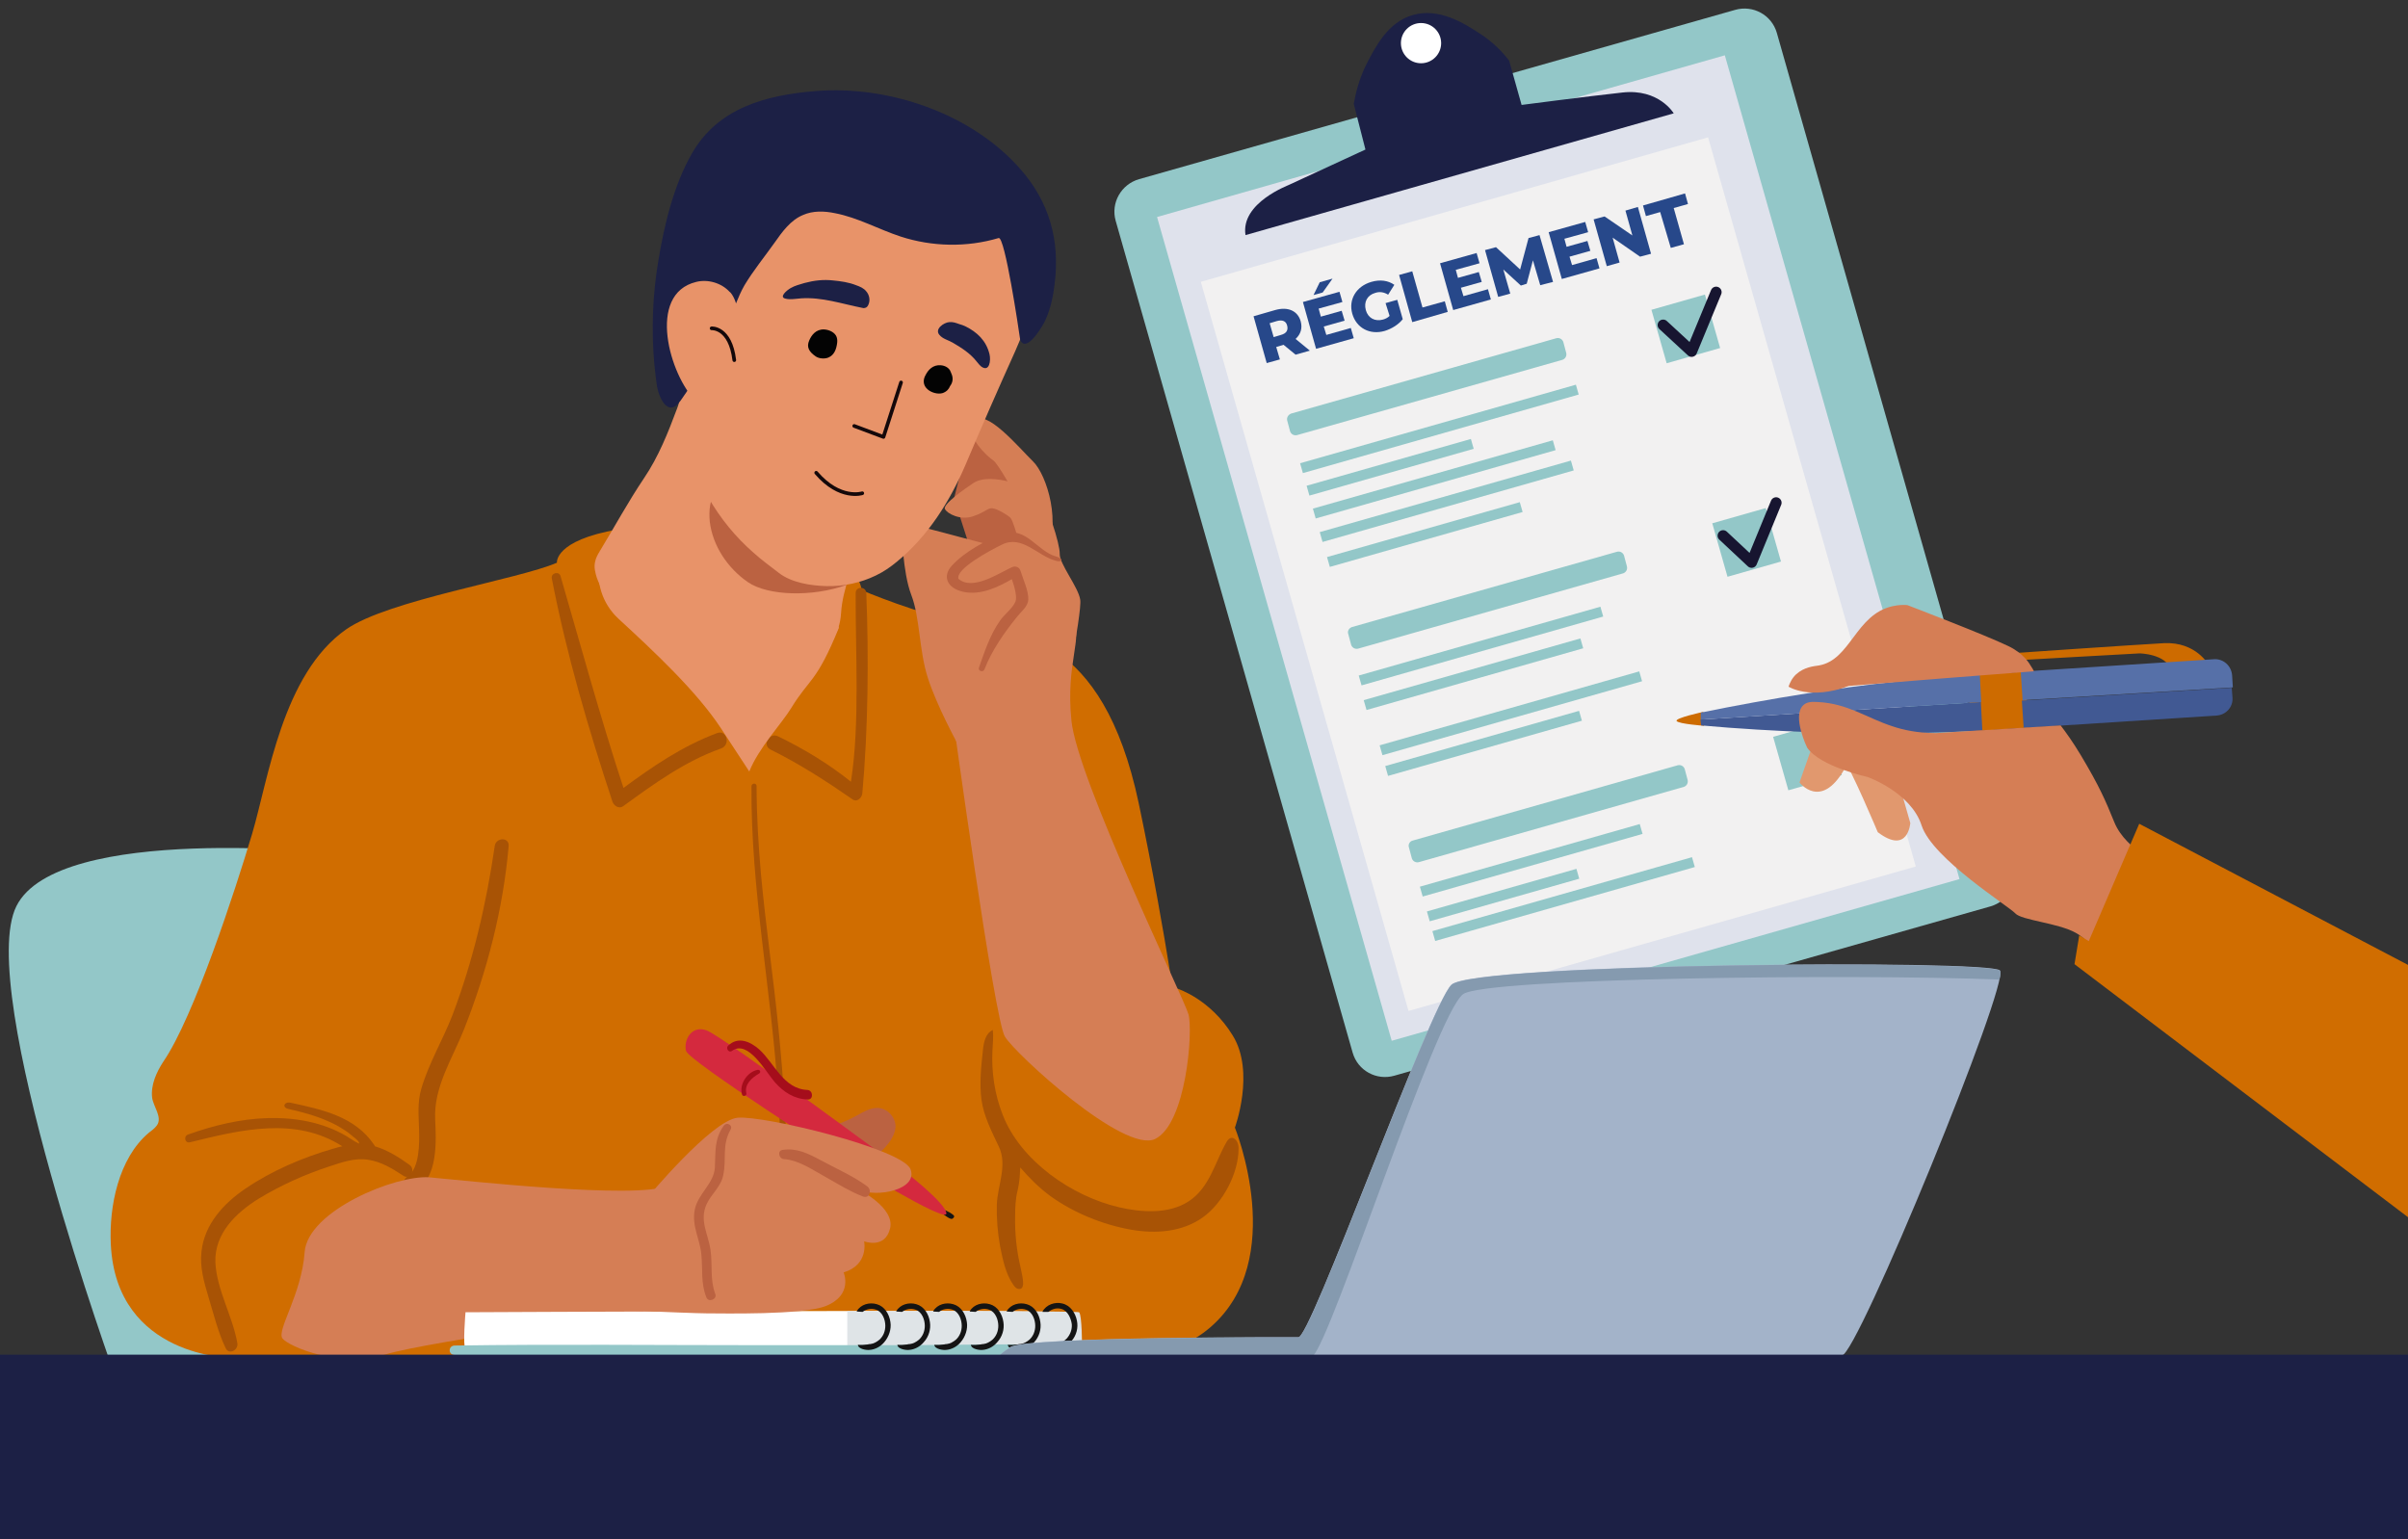 <?xml version="1.0" encoding="UTF-8"?>
<!-- Generator: Adobe Illustrator 28.0.0, SVG Export Plug-In . SVG Version: 6.00 Build 0)  -->
<svg xmlns="http://www.w3.org/2000/svg" xmlns:xlink="http://www.w3.org/1999/xlink" version="1.1" id="Calque_1" x="0px" y="0px" viewBox="0 0 658.5 420.9" style="enable-background:new 0 0 658.5 420.9;" xml:space="preserve">
<rect x="0" y="0" width="658.5" height="420.9" fill="#333333" stroke="none"/>
<style type="text/css">
	.st0{fill:#93C7C8;}
	.st1{fill:#DFE2EC;}
	.st2{fill:#F2F1F1;}
	.st3{fill:none;stroke:#171530;stroke-width:3;stroke-linecap:round;stroke-linejoin:round;}
	.st4{fill:#1C2045;}
	.st5{fill:#FFFFFF;}
	.st6{fill:#27488A;}
	.st7{fill:#E1986E;}
	.st8{fill:#CD6B00;}
	.st9{fill:#5670A8;}
	.st10{fill:#415993;}
	.st11{fill:#D57E55;}
	.st12{fill:#D06D00;}
	.st13{fill:#A85305;}
	.st14{fill:#BB6241;}
	.st15{fill:#E89369;}
	.st16{fill:#141414;}
	.st17{fill:#DFE4E7;}
	.st18{fill:#D4293E;}
	.st19{fill:#A50D1B;}
	.st20{fill:#A3B3C9;}
	.st21{fill:#859AAF;}
	.st22{fill:#030303;}
	.st23{fill:none;stroke:#14080A;stroke-linecap:round;stroke-linejoin:round;stroke-miterlimit:10;}
</style>
<path class="st0" d="M311.5,49l163-46.3c4.9-1.4,10,1.4,11.4,6.3l64.7,227.5c1.4,4.9-1.4,10-6.3,11.4l-163,46.3  c-4.9,1.4-10-1.4-11.4-6.3L305.1,60.4C303.7,55.5,306.6,50.4,311.5,49z"></path>
<rect x="345.3" y="33" transform="matrix(0.962 -0.274 0.274 0.962 -24.809 122.217)" class="st1" width="161.4" height="234.2"></rect>
<rect x="353.9" y="53.6" transform="matrix(0.962 -0.274 0.274 0.962 -26.759 122.478)" class="st2" width="144.2" height="207.3"></rect>
<rect x="453.3" y="82.6" transform="matrix(0.962 -0.274 0.274 0.962 -7.099 129.469)" class="st0" width="15.2" height="15.2"></rect>
<rect x="469.9" y="141" transform="matrix(0.962 -0.274 0.274 0.962 -22.433 136.232)" class="st0" width="15.2" height="15.2"></rect>
<rect x="486.5" y="199.4" transform="matrix(0.962 -0.274 0.274 0.962 -37.763 142.997)" class="st0" width="15.2" height="15.2"></rect>
<path class="st0" d="M353.1,113.1l72.5-20.6c0.8-0.2,1.6,0.2,1.9,1l0.8,3c0.2,0.8-0.2,1.6-1,1.9L354.7,119c-0.8,0.2-1.6-0.2-1.9-1  l-0.8-3C351.8,114.2,352.3,113.4,353.1,113.1z"></path>
<path class="st0" d="M369.7,171.5l72.5-20.6c0.8-0.2,1.6,0.2,1.9,1l0.8,3c0.2,0.8-0.2,1.6-1,1.9l-72.5,20.6c-0.8,0.2-1.6-0.2-1.9-1  l-0.8-3C368.4,172.6,368.9,171.8,369.7,171.5z"></path>
<path class="st0" d="M386.3,229.9l72.5-20.6c0.8-0.2,1.6,0.2,1.9,1l0.8,3c0.2,0.8-0.2,1.6-1,1.9L388,235.8c-0.8,0.2-1.6-0.2-1.9-1  l-0.8-3C385,231,385.5,230.1,386.3,229.9z"></path>
<rect x="354.3" y="116.1" transform="matrix(0.962 -0.274 0.274 0.962 -17.12 112.085)" class="st0" width="78.4" height="2.8"></rect>
<rect x="358" y="129.9" transform="matrix(0.962 -0.274 0.274 0.962 -20.96 112.234)" class="st0" width="68.2" height="2.8"></rect>
<rect x="356.7" y="126.6" transform="matrix(0.962 -0.274 0.274 0.962 -20.524 108.797)" class="st0" width="46.7" height="2.8"></rect>
<rect x="359.8" y="135.9" transform="matrix(0.962 -0.274 0.274 0.962 -22.463 113.38)" class="st0" width="71.4" height="2.8"></rect>
<rect x="362.1" y="145" transform="matrix(0.962 -0.274 0.274 0.962 -25.177 112.078)" class="st0" width="54.8" height="2.8"></rect>
<rect x="372" y="183.2" transform="matrix(0.962 -0.274 0.274 0.962 -35.136 117.179)" class="st0" width="61.6" height="2.8"></rect>
<rect x="370.5" y="175.5" transform="matrix(0.962 -0.274 0.274 0.962 -32.944 117.443)" class="st0" width="68.7" height="2.8"></rect>
<rect x="376.1" y="193.9" transform="matrix(0.962 -0.274 0.274 0.962 -37.655 120.363)" class="st0" width="73.8" height="2.8"></rect>
<rect x="378" y="202.1" transform="matrix(0.962 -0.274 0.274 0.962 -40.196 118.663)" class="st0" width="55.1" height="2.8"></rect>
<rect x="387.3" y="234.1" transform="matrix(0.962 -0.274 0.274 0.962 -48.439 123.419)" class="st0" width="62.5" height="2.8"></rect>
<rect x="389.6" y="243.6" transform="matrix(0.962 -0.274 0.274 0.962 -51.331 121.682)" class="st0" width="42.5" height="2.8"></rect>
<rect x="390.5" y="244.7" transform="matrix(0.962 -0.274 0.274 0.962 -51.003 126.254)" class="st0" width="73.8" height="2.8"></rect>
<polyline class="st3" points="454.8,88.9 462.6,96.1 469.3,79.9 "></polyline>
<polyline class="st3" points="471.2,146.5 479,153.8 485.7,137.5 "></polyline>
<path class="st4" d="M340.6,64.3L457.7,31c0,0-4-6.8-14-5.7c-10,1.1-27.6,3.4-27.6,3.4l-3.4-12.1c-1.6-2.1-4.3-5.1-8.3-7.6  c-3.9-2.5-10.8-7-18-4.9c-6.8,1.9-10.2,8.6-12.6,13.2c-2.2,4.3-3.1,8.4-3.6,11.1c1.1,4.2,2.1,8.3,3.2,12.5l-21,9.7  C352.6,50.6,339.2,55.4,340.6,64.3L340.6,64.3z"></path>
<circle class="st5" cx="388.6" cy="11.8" r="5.5"></circle>
<path class="st6" d="M351,94.3l-2,0.6l1,3.4l-3.6,1l-3.6-12.8l5.9-1.7c3.5-1,6.2,0.2,7,3.1c0.5,1.9,0,3.5-1.4,4.8l3.9,3.2l-3.9,1.1  L351,94.3L351,94.3z M349.2,87.8l-2,0.6l1.1,3.8l2-0.6c1.5-0.4,2-1.3,1.7-2.5C351.7,87.8,350.7,87.4,349.2,87.8L349.2,87.8z"></path>
<path class="st6" d="M369.4,89.7l0.8,2.8l-10.3,2.9l-3.6-12.8l10-2.8l0.8,2.8l-6.5,1.8l0.6,2.2l5.7-1.6l0.8,2.7l-5.7,1.6l0.7,2.3  L369.4,89.7L369.4,89.7z M361.7,80l-2.5,0.7l1.7-3.5l3.5-1L361.7,80z"></path>
<path class="st6" d="M378.9,82.9l3.2-0.9l1.5,5.3c-1.2,1.5-3,2.6-4.9,3.2c-4.1,1.2-7.8-0.8-8.9-4.7c-1.1-3.9,1.1-7.5,5.2-8.7  c2.4-0.7,4.6-0.4,6.3,0.8l-1.7,2.7c-1.1-0.7-2.3-0.9-3.5-0.5c-2.2,0.6-3.2,2.5-2.6,4.7c0.6,2.2,2.5,3.2,4.7,2.6  c0.7-0.2,1.3-0.5,1.8-1L378.9,82.9L378.9,82.9z"></path>
<path class="st6" d="M382.6,75.2l3.6-1l2.8,9.9l6.1-1.7l0.8,2.9l-9.7,2.8L382.6,75.2L382.6,75.2z"></path>
<path class="st6" d="M406.9,79.1l0.8,2.8l-10.3,2.9L393.8,72l10-2.8l0.8,2.8l-6.5,1.8l0.6,2.2l5.7-1.6l0.8,2.7l-5.7,1.6l0.7,2.3  L406.9,79.1L406.9,79.1z"></path>
<path class="st6" d="M421.2,78l-2-6.8l-1.7,6.4l-1.6,0.5l-4.8-4.4l1.9,6.6l-3.3,0.9l-3.6-12.8l3-0.8l6.6,6.1l2.3-8.6l3-0.8l3.7,12.8  L421.2,78L421.2,78z"></path>
<path class="st6" d="M436.6,70.6l0.8,2.8l-10.3,2.9l-3.6-12.8l10-2.8l0.8,2.8l-6.5,1.8l0.6,2.2l5.7-1.6l0.8,2.7l-5.7,1.6l0.7,2.3  L436.6,70.6L436.6,70.6z"></path>
<path class="st6" d="M447.9,56.6l3.6,12.8l-3,0.8L441,65l1.9,6.8l-3.5,1l-3.6-12.8l3-0.8l7.6,5.2l-1.9-6.8L447.9,56.6z"></path>
<path class="st6" d="M454,58l-3.9,1.1l-0.8-2.9l11.5-3.3l0.8,2.9l-3.9,1.1l2.8,9.9l-3.6,1L454,58z"></path>
<path class="st7" d="M496.1,202.6l-4,11.4c0,0,5.8,7.6,12.2-3.5S496.1,202.6,496.1,202.6L496.1,202.6z"></path>
<path class="st7" d="M519.4,214.6l3,10.5c0,0-0.6,8.8-8.9,2.5c0,0-7.6-18.1-9.5-20C502.1,205.7,519.4,214.6,519.4,214.6L519.4,214.6  z"></path>
<path class="st8" d="M465.8,194.7l0.2,3.8c0,0-6.9-0.5-7.5-1.3S465.8,194.7,465.8,194.7L465.8,194.7z"></path>
<polygon class="st8" points="553.8,183.7 554.7,199 539.2,200 538,184.7 "></polygon>
<path class="st8" d="M604,181.9c0,0-3.4-6.4-12.2-6c-8.9,0.5-40.8,2.7-40.8,2.7s-15.4,0.6-15.8,3.5c0,0,0.8-0.6,5.5-0.9  s44.4-2.5,44.4-2.5s7.2,0.1,8.6,4.5S604,181.9,604,181.9L604,181.9z"></path>
<path class="st9" d="M553.1,191.5l-0.5-7.8l52.8-3.4c2.6-0.2,4.8,1.8,5,4.4l0.2,3.3L553.1,191.5L553.1,191.5z"></path>
<path class="st10" d="M552.9,191.6l0.5,7.5l52.8-3.4c2.6-0.2,4.5-2.4,4.3-4.9l-0.2-2.7L552.9,191.6L552.9,191.6z"></path>
<path class="st10" d="M541.7,192l0.4,7.8c-14.2,0.8-29.5,1-45.8,0.5c-10.8-0.4-21.2-1-31.1-1.9c-0.1-0.5-0.1-1.1-0.2-1.6  C490.6,195.2,516.2,193.6,541.7,192L541.7,192z"></path>
<path class="st9" d="M541.8,192l-0.4-7.5c-14.7,0.9-30.4,2.5-47,5.1c-10.2,1.6-20,3.4-29.3,5.3c0,0.6,0,1.3,0,1.9  C490.7,195.2,516.3,193.6,541.8,192L541.8,192z"></path>
<path class="st11" d="M494.2,204.5c0,0-4.2-8.6-1.1-11.6c1-1,2.5-1,4-0.9c8.3,0.4,13.4,4.4,20.6,6.7c2.7,0.9,6.6,1.8,11.7,1.8  c11.4-0.7,22.8-1.4,34.1-2.1c1.4,1.8,3.4,4.6,5.5,8.1c5.2,8.7,6.8,12.5,9.2,18.4c3.3,8,13.7,11.9,13.7,11.9l-18.9,25.3  c0,0-0.5-4.3-5.4-7c-4.9-2.7-14.8-3.4-16.5-5.3s-22.6-14.9-25.6-24c-2.9-9.1-14.8-13.3-14.8-13.3S497.8,209.7,494.2,204.5  L494.2,204.5z"></path>
<path class="st11" d="M489.1,187.8c0,0,5.9,3.8,16.5-0.2c16.9-1.4,33.8-2.7,50.6-4c-0.1-0.3-0.4-0.8-0.8-1.4c-0.4-0.7-2-3.5-6.2-5.5  c-6.4-3.1-27.6-11.2-27.6-11.2c-0.8-0.1-2.3-0.1-4.1,0.3c-10.1,2.3-11.4,14.7-20.1,16.2c-1.3,0.2-4,0.4-6.2,2.4  C490,185.5,489.4,186.9,489.1,187.8L489.1,187.8z"></path>
<polygon class="st12" points="658.5,332.9 567.3,263.7 568.6,255.8 571.2,257.4 585,225.3 658.5,263.9 "></polygon>
<path class="st0" d="M92.4,233.4c0,0-76.5-8.3-87.9,14.4s27.3,129.5,27.3,129.5h120.4l-3.8-90.1L92.4,233.4L92.4,233.4z"></path>
<path class="st12" d="M118.5,371.7c0,0,1.1-0.4-6.4,4.2c-7.6,4.5-41.7,5.3-48.5-4.5c0,0-31.8,0-33.3-31.1  c-0.5-10.3,2.1-23.5,10.4-30.5c0.8-0.6,1.6-1.2,2.2-2c1.6-2.2-1-5.2-1.3-7.6c-0.4-3.5,1.2-7,3.1-9.9c8.3-12.1,19.7-47,24.2-62.1  c4.5-15.1,8.3-43.9,25.8-56.1c11.5-8,47-13.6,57.6-18.2c0,0-0.8-6.1,16.7-9.1s52.6,5.5,52.6,5.5s13.3,3.6,14,11.1  c0,0,15.9,6.8,28.8,9.1c12.9,2.3,37.1,2.3,47,49.2c7.8,37.2,11.4,65.1,11.4,65.1l-44.3-30.7c0,0-4.2,63.2-1.1,79.9  s7.6,15.9,2.3,34.1L118.5,371.7L118.5,371.7z"></path>
<path class="st12" d="M283.2,257.7l39.4,27.3c0,0-3.6-27.9-11.4-65.1c-8.3-39.4-26.7-45.8-40-48.1  C275.4,200.3,279.4,229,283.2,257.7L283.2,257.7z"></path>
<path class="st13" d="M112,318.6c-2.9-2.1-6.1-4.1-9.5-5.1c0-0.1-0.1-0.3-0.2-0.4c-5.2-7.7-14-9.6-22.8-11.5  c-1.8-0.4-2.5,1.3-0.6,1.7c3.6,0.8,7.3,1.8,10.7,3.3c1.7,0.7,3.3,1.6,4.8,2.6c0.8,0.5,1.5,1.1,2.2,1.7c0.4,0.3,1.5,1.1,1.6,1.7  c0,0,0,0.1,0,0.1c-0.1,0.1-0.2,0-0.2,0c-1.2-0.6-2.2-1.3-3.3-2c-6.5-3.8-14-5.1-21.5-4.9c-7.4,0.2-14.8,2-21.8,4.5  c-1.3,0.5-0.8,2.5,0.6,2.1c13.8-3.4,28.8-7.1,41.6,1.1c-0.8,0.2-1.7,0.4-2.6,0.7c-8.3,2.4-16.7,6-23.9,10.9c-5.9,4-11.2,9.7-12,17.2  c-0.5,4.2,0.7,8.4,1.9,12.4c1.4,4.6,2.6,9.6,4.7,14c0.9,2,3.6,0.5,3.2-1.4c-1.3-7.4-5.6-14.4-6-22c-0.3-7.9,5.6-13.6,11.9-17.5  c6.1-3.7,12.6-6.6,19.3-8.8c3.4-1.1,6.9-2.4,10.6-1.8c3.5,0.5,6.6,2.4,9.5,4.3C112.1,322.9,113.8,319.9,112,318.6L112,318.6z"></path>
<path class="st13" d="M139.1,231.4c0.2-2.5-3.4-2.4-3.8-0.1c-2.3,15.9-5.9,31.4-11.6,46.4c-2.6,6.7-6.5,13.2-8.5,20.1  c-1.1,3.7-0.7,7.4-0.6,11.2c0.1,3.5,0.2,10.6-3.2,12.8c-2.4,1.6-0.3,5.4,2.2,3.9c6.2-3.6,5.7-13.5,5.4-19.6  c-0.4-8.9,4.7-16.5,7.9-24.6C133.2,265.6,137.6,248.6,139.1,231.4L139.1,231.4z"></path>
<path class="st13" d="M212.9,281.5c-1.4-14.2-3.5-28.2-4.8-42.4c-0.7-8-1.2-16-1.2-24.1c0-0.9-1.3-0.9-1.4,0  c-0.2,28.3,5.5,56.3,7.3,84.5c0.5,8,0.8,16,1,24c0,0.9,1.5,0.9,1.5,0C215.2,309.6,214.3,295.5,212.9,281.5L212.9,281.5z"></path>
<path class="st13" d="M196.1,200.5c-9.4,3.5-17.6,9.1-25.6,15c-6.3-19.2-11.6-38.6-17.2-57.9c-0.4-1.5-2.7-0.9-2.4,0.6  c4,20.7,10,41.1,16.6,61.1c0.4,1.1,1.8,2,2.9,1.2c8.4-6.1,16.9-12.3,26.8-15.8C199.9,203.7,198.7,199.5,196.1,200.5z"></path>
<path class="st13" d="M236.9,162.2c-0.1-1.9-2.9-1.9-2.9,0c-0.1,16.1,1.2,35.6-1.3,51.6c-6.1-4.9-12.9-9-19.9-12.4  c-2.4-1.2-4.5,2.4-2.1,3.6c7.9,3.9,15.2,8.6,22.4,13.6c1.2,0.9,2.5-0.3,2.7-1.5C237.4,199.8,237.6,179.7,236.9,162.2L236.9,162.2z"></path>
<path class="st11" d="M180.2,358.4c0,0-62.9,8.3-75,12.1s-26.5-2.3-28-4.5c-1.5-2.3,5.3-12.1,6.1-23.5c0.8-11.4,25-21.2,34.1-20.5  c9.1,0.8,56.8,6.1,65.1,2.3s2.3,18.9,2.3,18.9L180.2,358.4L180.2,358.4z"></path>
<path class="st12" d="M322,270.4c0,0,9,2.8,15.1,12.8c6.2,10,0.6,25.2,0.6,25.2s14.7,36.1-6.7,54.6c-21.4,18.5-58.3-2.3-58.1-25  c0.2-17.8,2.8-25.8,2.8-25.8s-8-6-7.5-18.2c0.5-12.1,2.3-14.5,7.3-16.7C280.6,275.1,322,270.4,322,270.4L322,270.4z"></path>
<path class="st11" d="M260.4,194.9c0,0,11.5,83.9,14.4,88.6c2.8,4.7,32.6,32.1,41.1,28c8.5-4.2,10.4-29.5,9.1-34.1  s-30.4-64.3-32-80.3s3.2-21.9,0.5-28.8S260.4,194.9,260.4,194.9L260.4,194.9z"></path>
<polygon class="st14" points="266.3,114.6 279.4,125.9 282.3,138.3 281,151.8 266.9,155 260.9,136.3 "></polygon>
<path class="st11" d="M246.6,144.9c0,0,0.2,11.6,2.6,17.8s2.1,15.1,4.5,22.6c2.4,7.6,8.1,18,8.1,18l19.5-10l4.9-34.5l-5.1-7  l-27.6-7.3l-2.5-6.2L246.6,144.9L246.6,144.9z"></path>
<path class="st11" d="M277.6,135.3c0,0-4.7-8.6-6-9.4s-8.2-6.9-5.2-10.7c3.1-3.8,12.3,7.3,16.1,11s8,17.2,3.2,25.9  C280.9,160.7,277.6,135.3,277.6,135.3L277.6,135.3z"></path>
<path class="st11" d="M289.9,197.8c0,0,6.1-30.4,5.5-33.8c-0.5-3.4-5.7-9.8-5.6-12.5c0.1-2.7-3.5-13.8-5.4-15.9s-13.3-6.7-18.2-3.5  c-2.4,1.6-8.4,5.8-7.8,7.1s4.3,3.2,7.7,2c3.5-1.2,3.8-2.2,5.2-2.2c1.4,0.1,4.3,1.9,5,2.6s1.8,4.8,1.8,4.8s-18.8,8.7-17.5,12.2  c1.2,3.4,7.4,3,8.7,2.4c1.4-0.6,8.3-3.7,8.3-3.7s1.1,6.2,2.4,6.9c0,0-9.4,11.8-11.7,19.2c-2.4,7.4-8.2,16-8.2,16l22.9,5.1  L289.9,197.8L289.9,197.8z"></path>
<path class="st14" d="M288.8,152.2c-5.1-1.4-8.3-8.3-14.3-6.2c-4.9,1.7-10.7,4.9-14.2,8.7c-2.6,2.8-1.5,6.2,3.3,7.2  c4.6,0.9,9.1-1.2,13.1-3.5c0.7,1.9,1.5,4.9,1,6.1c-0.7,1.8-3.1,3.6-4.2,5.2c-2.8,4-4.2,8.4-5.8,12.9c-0.3,0.9,1.1,1.4,1.5,0.5  c2-5.2,5.5-10.2,9-14.5c1.1-1.4,2.9-2.7,3-4.6c0.1-2.4-1.4-5.5-2.1-7.8c-0.3-1.1-1.4-1.5-2.3-1.1c-3.6,1.6-10.8,6.6-14.7,3.2  c-0.8-2.7,8.5-7.7,12-9.4c5.4-2.6,9.7,3.1,14.4,4.4C290.6,154,291,152.8,288.8,152.2L288.8,152.2z"></path>
<path class="st13" d="M335.5,312.2c-3.2,5.4-4.6,12.6-10.5,16.4c-5.4,3.5-12.9,3-18.9,1.6c-13-3-27-12.7-31.9-25.3  c-2.2-5.6-3.1-11.7-2.8-17.6c0.1-1.9,0.3-3.7,0.1-5.6c-2,0.9-2.5,3.4-2.7,5.5c-0.5,4.5-1,9.1-0.4,13.6c0.6,4.4,2.8,8.7,4.7,12.7  c2.5,5.1-0.3,10.7-0.5,15.9c-0.1,3.8,0.2,7.7,0.9,11.5c0.7,3.5,1.5,7.5,3.6,10.5c0.3,0.4,0.6,0.8,1,1c0.4,0.2,1,0.2,1.3-0.1  c0.3-0.3,0.3-0.7,0.4-1.1c0-1.5-0.4-3-0.7-4.5c-1.1-4.6-1.6-9.4-1.5-14.1c0-2.3,0.1-4.8,0.7-7.1c0.5-2.1,0.6-4,0.7-6.2  c2.5,2.9,5.1,5.5,8.2,7.8c6.4,4.6,14.2,7.8,22,9.2c6.8,1.2,14.1,0.7,19.8-3.4c5.4-3.9,9.7-12,9.7-18.7  C338.8,311.8,336.8,310,335.5,312.2L335.5,312.2z"></path>
<path class="st15" d="M227.7,166.2c2-6.9-7.1-2.9-5.5-9.9c1.6-7.2,2.3-14.3,3.1-21.5l-27.7-30c0,0-5,16.6-11.4,26.4  c-6.4,9.8-22.2,22-22.2,22v0c-1.2,5.9,0.7,11.9,5.1,16c9.9,9.1,21.4,19.9,28,29.9l7.8,11.9c2.6-6.5,8.8-13,11.5-17.4  c5-8.2,6.8-6.7,13-21.9L227.7,166.2z"></path>
<path class="st16" d="M260.7,332.3c-0.6-0.5-1.3-0.9-2-1.2c-0.7-0.4-1.3,0.7-0.6,1.1c0.6,0.4,1.2,0.9,1.8,1.1  c0.3,0.1,0.6,0.1,0.8-0.2C261,332.9,261,332.5,260.7,332.3L260.7,332.3z"></path>
<path class="st5" d="M127.3,358.9c0,0,160.2-0.8,161,0s0.8,9.3,0.8,9.3s-161,1.5-161.8,0.8C126.5,368.2,127.3,358.9,127.3,358.9  L127.3,358.9z"></path>
<path class="st17" d="M231.7,368.7c28.8-0.2,64.2-0.5,64.2-0.5s0-8.5-0.8-9.3c-0.3-0.3-35.2-0.4-63.4-0.3L231.7,368.7L231.7,368.7z"></path>
<path class="st0" d="M292.3,368.1c-13.8-0.8-30.9-0.2-44.7-0.2c-13.6,0-27.2,0-40.8,0c-27.5,0-55-0.3-82.4,0.1c-1.9,0-1.9,2.6,0,2.6  h168C294,370.4,294,368.2,292.3,368.1z"></path>
<path class="st16" d="M294.5,361.2c-0.4-2.1-1.8-4.2-4-4.7c-2-0.5-4.4,0.3-5.4,2.2c0,0,0,0.1,0,0.1h1.6c1-0.8,2.3-1.2,3.6-0.8  c1.7,0.5,2.6,2.6,2.8,4.2c0.1,1.4-0.4,2.8-1.4,3.9c-0.7,0.7-1.5,1.2-2.5,1.4c-0.2,0-0.4,0.1-0.7,0.1c-0.9,0.2-1.8,0.3-2.7,0.3  c0.2,1.2,2.5,1.4,3.3,1.2c1.5-0.2,2.9-1.1,3.9-2.3C294.4,365.2,294.9,363.1,294.5,361.2L294.5,361.2z"></path>
<path class="st16" d="M284.5,361.6c-0.3-2.2-1.6-4.3-3.7-4.9c-2-0.6-4.4,0-5.5,1.9c0,0,0,0.1,0,0.1l1.6,0.1c1-0.8,2.4-1.1,3.7-0.6  c1.7,0.6,2.5,2.7,2.5,4.4c0,1.4-0.5,2.8-1.6,3.8c-0.7,0.6-1.6,1.1-2.5,1.2c-0.2,0-0.4,0-0.7,0.1c-0.9,0.1-1.8,0.2-2.7,0.1  c0.1,1.2,2.4,1.5,3.2,1.4c1.5-0.1,3-0.9,4-2.1C284.2,365.6,284.8,363.5,284.5,361.6L284.5,361.6z"></path>
<path class="st16" d="M274.4,361.6c-0.3-2.2-1.6-4.3-3.7-4.9c-2-0.6-4.4,0-5.5,1.9c0,0,0,0.1,0,0.1l1.6,0.1c1-0.8,2.4-1.1,3.7-0.6  c1.7,0.6,2.5,2.7,2.5,4.4c0,1.4-0.5,2.8-1.6,3.8c-0.7,0.6-1.6,1.1-2.5,1.2c-0.2,0-0.4,0-0.7,0.1c-0.9,0.1-1.8,0.2-2.7,0.1  c0.1,1.2,2.4,1.5,3.2,1.4c1.5-0.1,3-0.9,4-2.1C274.1,365.6,274.7,363.5,274.4,361.6L274.4,361.6z"></path>
<path class="st16" d="M264.4,361.6c-0.3-2.2-1.6-4.3-3.7-4.9c-2-0.6-4.4,0-5.5,1.9c0,0,0,0.1,0,0.1l1.6,0.1c1-0.8,2.4-1.1,3.7-0.6  c1.7,0.6,2.5,2.7,2.5,4.4c0,1.4-0.5,2.8-1.6,3.8c-0.7,0.6-1.6,1.1-2.5,1.2c-0.2,0-0.4,0-0.7,0.1c-0.9,0.1-1.8,0.2-2.7,0.1  c0.1,1.2,2.4,1.5,3.2,1.4c1.5-0.1,3-0.9,4-2.1C264,365.6,264.7,363.5,264.4,361.6L264.4,361.6z"></path>
<path class="st16" d="M254.3,361.6c-0.3-2.2-1.6-4.3-3.7-4.9c-2-0.6-4.4,0-5.5,1.9c0,0,0,0.1,0,0.1l1.6,0.1c1-0.8,2.4-1.1,3.7-0.6  c1.7,0.6,2.5,2.7,2.5,4.4c0,1.4-0.5,2.8-1.6,3.8c-0.7,0.6-1.6,1.1-2.5,1.2c-0.2,0-0.4,0-0.7,0.1c-0.9,0.1-1.8,0.2-2.7,0.1  c0.1,1.2,2.4,1.5,3.2,1.4c1.5-0.1,3-0.9,4-2.1C254,365.6,254.6,363.5,254.3,361.6L254.3,361.6z"></path>
<path class="st16" d="M243.5,361.6c-0.3-2.2-1.6-4.3-3.7-4.9c-2-0.6-4.4,0-5.5,1.9c0,0,0,0.1,0,0.1l1.6,0.1c1-0.8,2.4-1.1,3.7-0.6  c1.7,0.6,2.5,2.7,2.5,4.4c0,1.4-0.5,2.8-1.6,3.8c-0.7,0.6-1.6,1.1-2.5,1.2c-0.2,0-0.4,0-0.7,0.1c-0.9,0.1-1.8,0.2-2.7,0.1  c0.1,1.2,2.4,1.5,3.2,1.4c1.5-0.1,3-0.9,4-2.1C243.1,365.6,243.8,363.5,243.5,361.6L243.5,361.6z"></path>
<path class="st14" d="M234.3,305.1c1.8-1,3.6-2.1,5.7-2.1c2.7,0.1,5,2.6,4.9,5.3c-0.1,1.2-0.6,2.4-1.3,3.5c-1.6,2.5-4,4.3-6.3,6.1  c-0.3,0.2-0.7,0.5-1.1,0.5c-0.3,0-0.7-0.1-1-0.2c-3.8-1.4-7.3-3.5-10.4-6.1c-0.6-0.5-2.2-1.8-1.8-2.7c0.3-0.8,2.7-0.9,3.5-1.1  C229.2,307.5,231.8,306.5,234.3,305.1L234.3,305.1z"></path>
<path class="st18" d="M231.4,317.7c0,0-43.1-27.5-43.8-30.3c-0.7-2.8,1.4-7.1,5.6-5.6c4.2,1.4,53.6,38.1,53.6,38.1s12,9.2,12,12  S231.4,317.7,231.4,317.7L231.4,317.7z"></path>
<path class="st11" d="M177,327.6c0,0,17.6-21.2,24.7-21.9s45.2,8.5,47.3,14.1c2.1,5.6-9.2,7.8-14.1,5.6c0,0,9.9,4.9,8.5,10.6  s-7.1,3.5-7.1,3.5s1.4,6.4-5.6,8.5c0,0,2.7,6.2-4.9,9.2c-6.3,2.5-28.4,2-32.6,2s-37.9-1.5-37.9-1.5L177,327.6L177,327.6z"></path>
<path class="st14" d="M197.9,307.9c-2.6,3.7-2.2,7.1-2.4,11.3c-0.2,4.5-4.6,7.2-5.5,11.6c-0.9,4.5,1.4,8,1.8,12.3  c0.4,4.1-0.2,7.9,1.4,11.8c0.6,1.4,3,0.4,2.4-1c-1.5-4-0.7-8-1.3-12c-0.6-4.4-3.1-8-1.1-12.5c1.3-2.9,4-4.8,4.6-8.1  c0.9-4.4-0.4-8,1.9-12.2C200.6,307.8,198.8,306.7,197.9,307.9L197.9,307.9z"></path>
<path class="st19" d="M220.8,298.1c-6.6-0.3-9-7.3-13.2-11.1c-2.5-2.2-5.8-3.6-8.5-1c-0.7,0.7,0.2,2.1,1.1,1.4  c4.4-3.2,9.3,5.9,11.7,8.6c2.4,2.7,5.3,4.6,9,4.7C222.5,300.8,222.4,298.2,220.8,298.1L220.8,298.1z"></path>
<path class="st19" d="M207.2,292.6c-2.8,0.5-5.1,3.9-4.3,6.7c0.2,0.8,1.4,0.4,1.2-0.3c-0.6-2.5,1.6-4.3,3.5-5.4  C208.2,293.2,207.8,292.5,207.2,292.6L207.2,292.6z"></path>
<path class="st14" d="M237.2,324.5c-3.9-2.9-8.6-4.9-12.8-7.2c-3.4-1.8-6.5-3.4-10.4-2.8c-1.5,0.2-1,2.4,0.3,2.5  c4.3,0.3,8.1,3.1,11.8,5.1c3.2,1.8,6.4,3.8,9.8,5.1C237.8,328,238.5,325.5,237.2,324.5L237.2,324.5z"></path>
<path class="st20" d="M503.7,370.7c4.2,0,46.1-102.3,43.2-105.3s-144-2-150,3.9c-6,5.9-38.9,97.9-41.9,96.4c0,0-74.2-0.2-78.7,2.7  c-4.5,3-2.4,2.4-2.4,2.4S499.5,370.7,503.7,370.7L503.7,370.7z"></path>
<path class="st21" d="M276.3,368.5c4.5-3,78.7-2.7,78.7-2.7c3,1.5,35.9-90.4,41.9-96.4s147-6.9,150-3.9c0.2,0.2,0.2,1-0.1,2.4  c-41.2-1.6-140.7-0.4-146.7,4c-7.6,5.7-35.8,94.2-41.1,99c-46,0-85.1,0-85.1,0S271.8,371.4,276.3,368.5L276.3,368.5z"></path>
<rect y="370.5" class="st4" width="658.5" height="50.4"></rect>
<g>
	<g>
		<g>
			<g>
				<path class="st15" d="M164,150.8c-0.6,0.9-1.1,1.9-1.3,3c-0.3,1.4,0.1,2.9,0.5,4.2c2,5.5,6.4,9.8,11.1,13.2      c10.1,7.4,20,9.8,32.3,10.2c4.8,0.1,9.7-0.2,14.2-1.9c6-2.4,8.8-5.8,9.2-11.8c0.4-6.8,3.6-13,4.7-19.7c0.2-1,0.3-2.1,0.3-3.1      c0.3-5.8-5.1-10.6-8.5-14.8c-6.2-7.9-13.5-14.7-21-21.3c-2.5-2.2-5.2-4.4-8.4-5.5c-2.1-0.7-5.6-1-7.5,0.2      c-2.4,1.5-3.5,5.6-4.4,8.1c-2.5,6.7-5.1,13.3-9.1,19.2c-4.3,6.4-8,13.2-12,19.8C164,150.6,164,150.7,164,150.8z"></path>
			</g>
		</g>
		<g>
			<g>
				<path class="st14" d="M194.1,142.7c0.8,6.6,4.9,12.7,10.4,16.5c5.5,3.8,17.7,4.1,26.9,0.8c2.2-0.8-2.2,0.7,0,0      c1.2-5.3,2.4-6.8,3.2-12c-1.9-1.4-4.2-2.5-6-3.6c-2.9-1.8-6.4-2.7-9-5c-0.4-0.4-0.9-0.8-1.3-1.1c-0.2-0.2-0.5-0.4-0.7-0.5      c-1.1-0.9-2.3-1.7-3.5-2.5c-0.2-0.1-0.3-0.2-0.5-0.4c-0.9-0.7-1.7-1.6-2.7-2.2c-0.2-0.1-0.4-0.3-0.6-0.4c-2.3-1.2-6-1.1-8.6-1.1      c-2.3,0-4.5,1.1-5.9,3C194.1,136.5,193.8,139.7,194.1,142.7z"></path>
			</g>
		</g>
		<g>
			<g>
				<path class="st15" d="M277.6,96.1c-4.7,10.4-9.2,20.7-13.6,31.1c-4.3,10-10.2,19.4-18.7,26.4c-1.8,1.5-3.7,2.8-5.8,3.8      c-4.1,2-8.8,3-13.4,2.9c-4.3-0.1-9.6-0.9-13.1-3.6c-2.3-1.8-4.7-3.5-6.9-5.5c-9.9-8.6-16.7-20.6-19.4-33.5      c-0.7-3.3-1.1-6.7-1.2-10.2c-0.1-3.6-0.8-7.3-0.9-10.9c-0.3-8.2-0.1-16.5,1.9-24.5c1.5-5.7,3.9-11,5.6-16.6      c1.5-4.8,4.2-9.1,7.3-13c2.5-3.2,5.4-7.3,9-9.2c7.8-4.3,16.9-5.4,25.6-4.3c10,1.3,19.4,5.3,28.2,10.2c5.4,3,10.7,6.3,14.9,10.8      c3,3.2,3.1,7.7,4.5,11.6c0.5,1.3,1.4,2.4,1.8,3.8c0.6,1.9,0.4,4.3,0.4,6.3C283.7,80.2,281,88.4,277.6,96.1z"></path>
			</g>
		</g>
		<g>
			<g>
				<path class="st4" d="M178.9,99.2c0.2,2,0.4,4,0.7,6c0.5,3.6,3.1,9.2,6.5,4.4c4.7-6.7,9-13.8,12.8-21.1c1.7-3.4,2.8-7.2,4.7-10.5      c2.4-4,5.5-7.8,8.2-11.6c2.1-3,4.4-6.2,7.8-7.6c2.7-1.2,5.8-1.1,8.7-0.5c6.3,1.2,11.9,4.4,18,6.4c8.6,2.8,18.1,3,26.8,0.4      c1.7-0.5,5.5,25.1,5.8,27.3c0.1,0.4,0.1,0.8,0.4,1.1c1.9,2.5,6.1-4.8,6.6-6c1.4-3.1,2.1-6.4,2.5-9.8c1.5-11.9-1.4-22.5-9.5-31.6      c-13.3-15.1-35.9-22.8-55.8-21.2c-13.5,1.1-26.7,4.5-33.9,17.1c-5,8.7-7.6,19.7-9.2,29.5C178.5,80.5,178.1,89.9,178.9,99.2z"></path>
			</g>
		</g>
		<g>
			<g>
				<path class="st15" d="M200.2,80.6c-0.2-0.3-0.4-0.6-0.7-0.8c-2.2-2.4-5.9-3.5-9.1-2.7c-13.7,3.3-7.2,25.7-0.1,32.6      c1,1,2.4,2.1,3.9,2c3.8-0.1,3.7-4.2,4.3-6.6c0.5-2.3,1.6-4.4,2.2-6.6c0.6-2.4,1-4.9,1.2-7.4C202.1,88.1,202.1,83.5,200.2,80.6z"></path>
			</g>
		</g>
		<g>
			<g>
				<path class="st4" d="M264.1,89.3c3,1.5,5.6,3.8,6.5,7.6c0.4,1.7,0,4.9-2.2,3.4c-0.5-0.4-0.9-0.9-1.3-1.4      c-1.8-2.3-4.2-3.8-6.6-5.2c-1.2-0.7-2.7-1-3.6-2.1c-1.4-1.6,1.2-3.4,2.7-3.5c0.9-0.1,1.8,0.2,2.6,0.5      C262.9,88.8,263.5,89,264.1,89.3z"></path>
			</g>
		</g>
		<g>
			<g>
				<path class="st4" d="M227.8,76.7c-2.6-0.3-5.2,0-7.8,0.7c-1.3,0.4-2.6,0.7-3.8,1.4c-0.9,0.5-3.4,2.5-1.3,2.9      c1.3,0.3,2.7,0,4.1-0.1c5.8-0.4,11.2,1.5,16.8,2.6c0.3,0.1,0.5,0.1,0.8,0c0.5-0.1,0.8-0.6,1-1.2c0.4-1.2,0-2.5-0.7-3.3      c-0.7-0.9-1.7-1.3-2.8-1.7C232.1,77.2,229.9,76.9,227.8,76.7z"></path>
			</g>
		</g>
		<g>
			<g>
				<path class="st22" d="M253.1,102.6c0.7-1.4,2-2.9,4.2-2.7c1.1,0.1,2,0.6,2.5,1.4c0.1,0.2,0.2,0.4,0.3,0.7      c0.1,0.2,0.1,0.3,0.2,0.5c0.4,1.1,0.2,2.2-0.5,3.1c-0.3,0.8-0.9,1.5-2,1.9c-1.3,0.4-3-0.1-4-0.9      C252.3,105.4,252.4,103.8,253.1,102.6z"></path>
			</g>
		</g>
		<g>
			<g>
				<path class="st22" d="M221.3,93.1c0.6-1.4,1.8-3.1,4.1-3c1.5,0.1,3,0.9,3.4,2.1c0.2,0.6,0.2,1.2,0.1,1.8      c-0.2,1.4-0.7,3.1-2.4,3.8c-1,0.4-2.5,0.3-3.4-0.3C221.2,96.2,220.5,94.9,221.3,93.1z"></path>
			</g>
		</g>
	</g>
	<g>
		<g>
			<path class="st23" d="M194.6,89.8c0,0,5.1-0.4,6.2,8.7"></path>
		</g>
		<g>
			<polyline class="st23" points="246.4,104.6 241.6,119.5 233.6,116.5    "></polyline>
			<path class="st23" d="M235.8,134.9c0,0-6.1,2-12.6-5.6"></path>
		</g>
	</g>
</g>
</svg>
